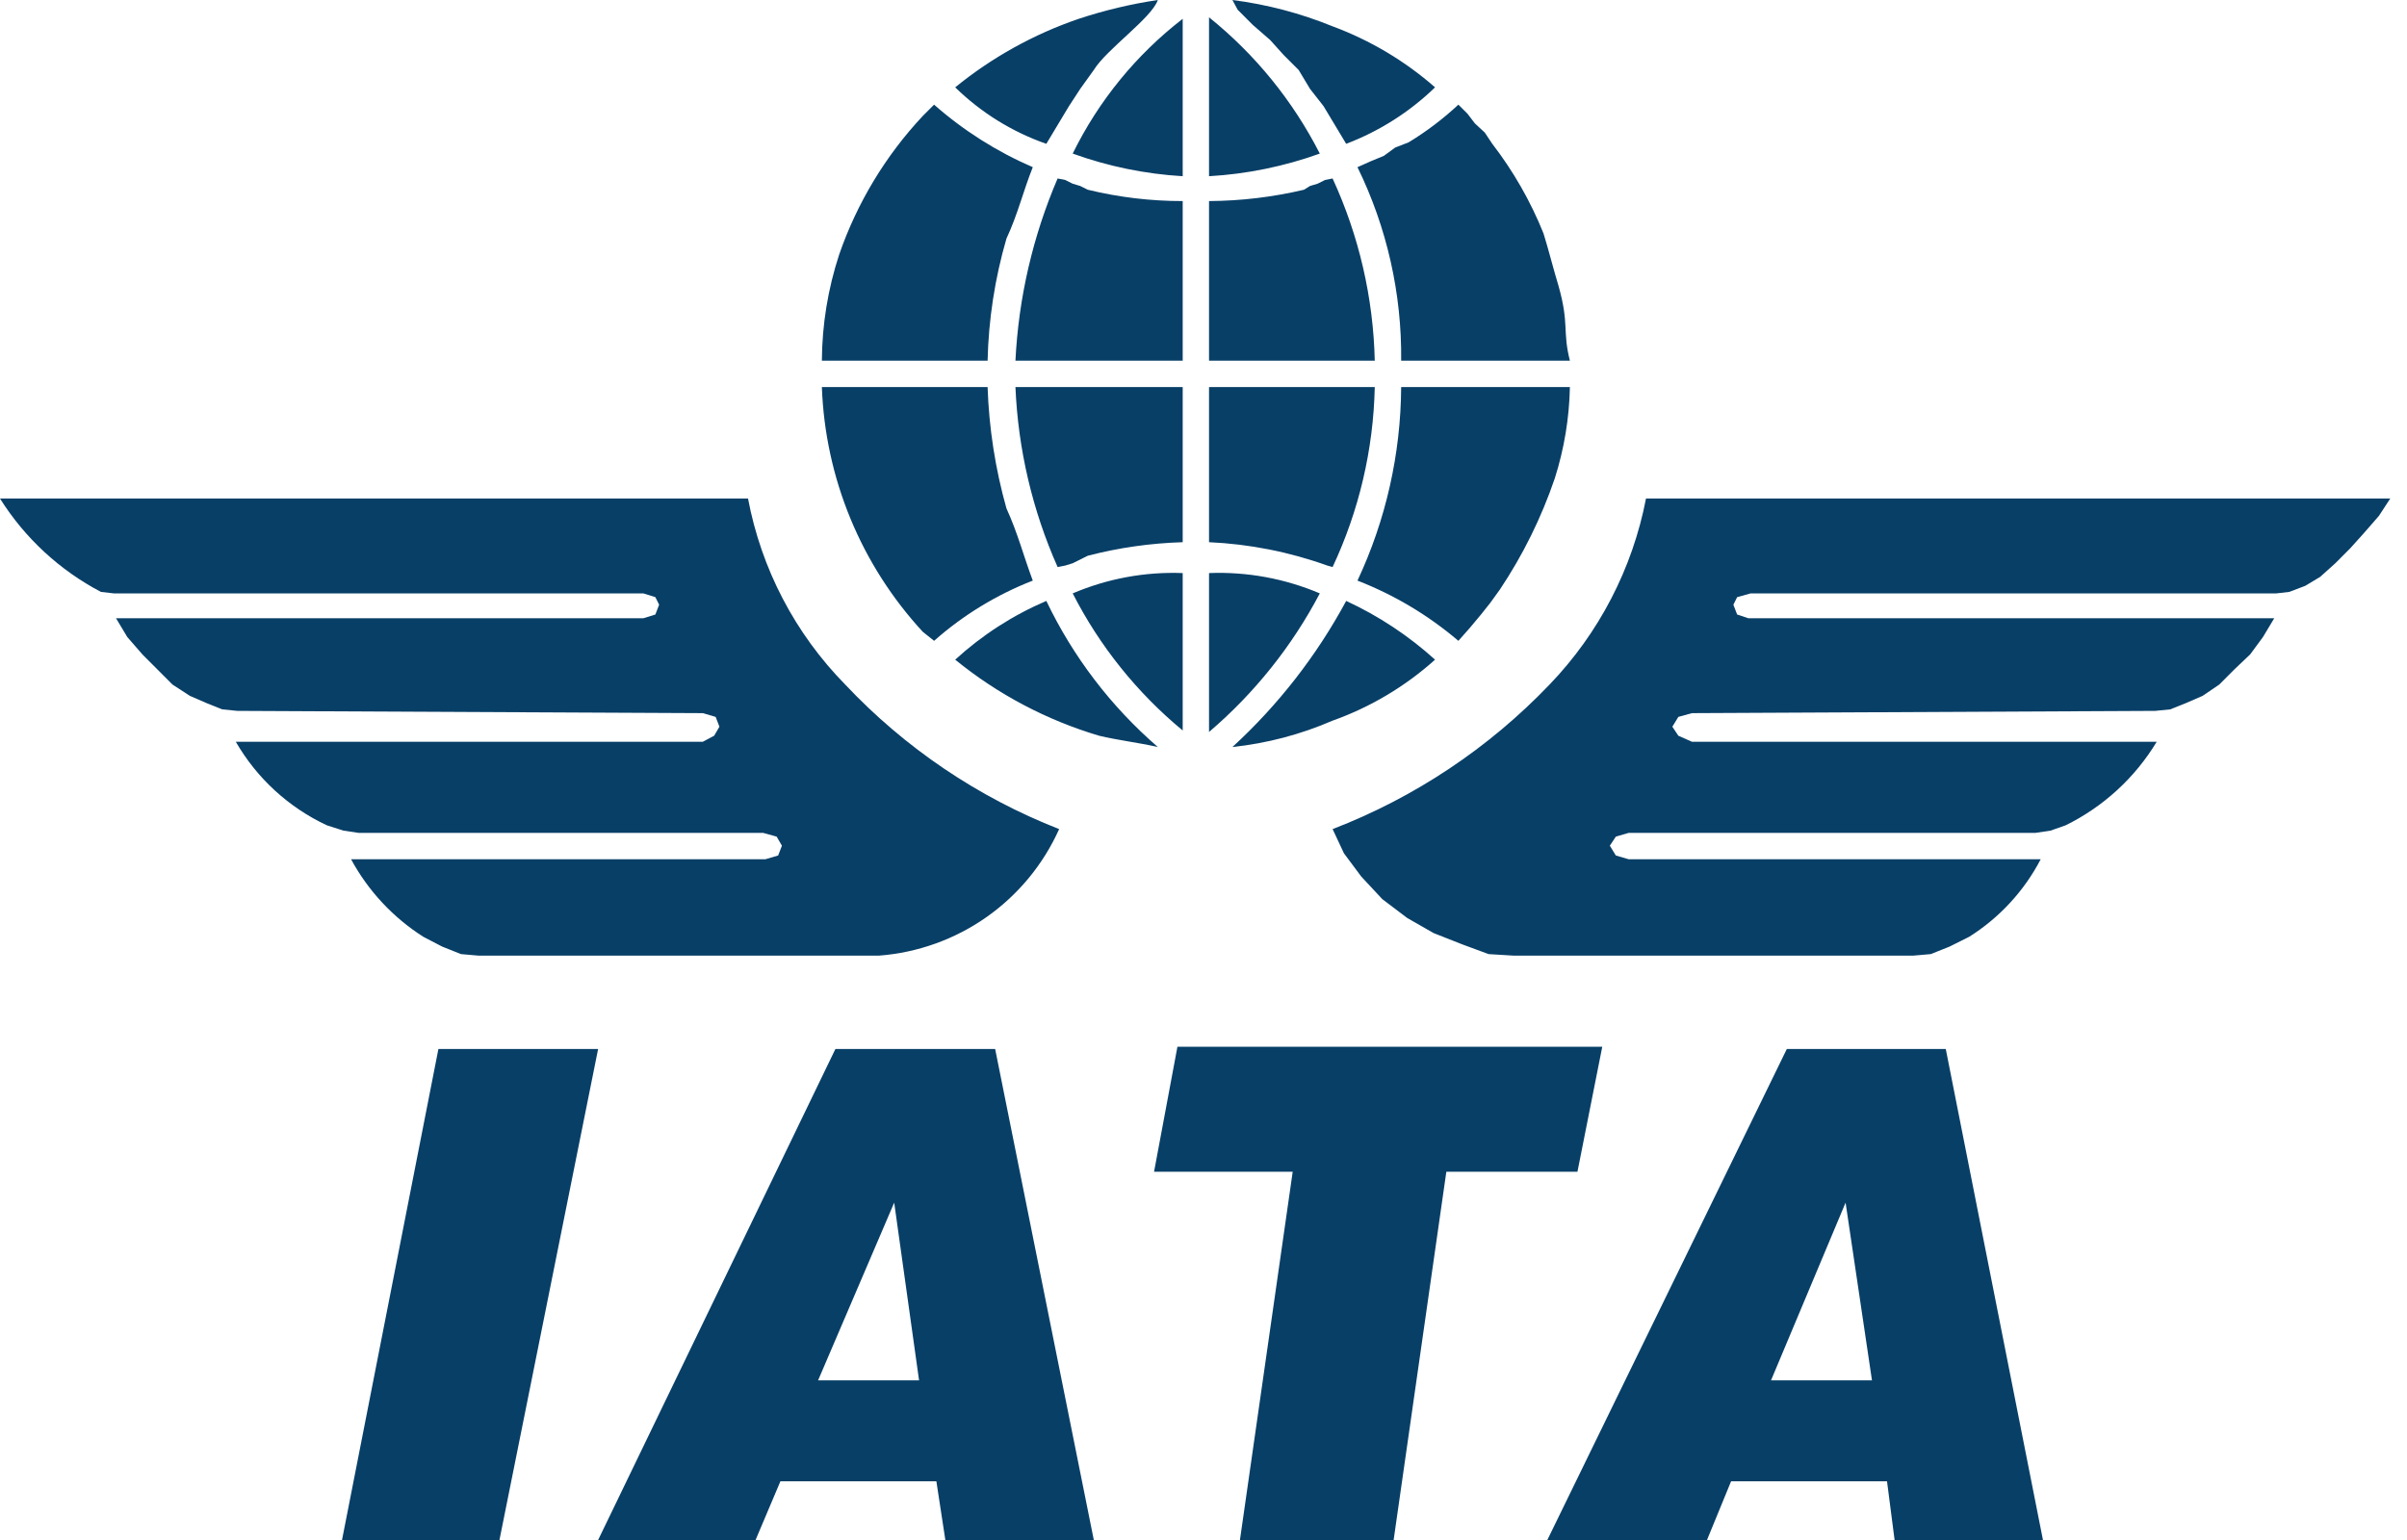 <svg width="100" height="64" viewBox="0 0 100 64" fill="none" xmlns="http://www.w3.org/2000/svg">
<path d="M18.214 43.595L14.209 64H20.75L24.849 43.595H18.214ZM37.15 49.98L38.183 57.365H33.988L37.15 49.98ZM34.707 43.595L24.849 64H31.39L32.423 61.56H38.902L39.275 64H45.443L41.344 43.595H34.707ZM76.676 49.98L77.772 57.365H73.578L76.676 49.98ZM74.234 43.595L64.284 64H70.918L71.919 61.56H78.397L78.712 64H84.876L80.838 43.595H74.234ZM48.917 43.501L47.946 48.696H53.706L51.514 64H57.899L60.089 48.696H65.536L66.567 43.501H48.917Z" fill="#083F67"/>
<path d="M50.23 30.42C52.116 28.81 53.678 26.855 54.832 24.66C53.379 24.043 51.808 23.754 50.23 23.816V30.42ZM49.136 30.358C47.24 28.791 45.684 26.852 44.566 24.66C46.009 24.045 47.569 23.756 49.136 23.816V30.358ZM50.23 0.719C52.147 2.261 53.715 4.192 54.832 6.383C53.351 6.916 51.801 7.233 50.23 7.323V0.719ZM49.136 0.782C47.204 2.274 45.641 4.191 44.566 6.383C46.037 6.915 47.576 7.231 49.136 7.323V0.782ZM55.144 23.504C53.564 22.936 51.908 22.609 50.23 22.533V16.085H57.115C57.06 18.674 56.463 21.223 55.363 23.566L55.144 23.504ZM62.311 24.504C63.272 23.067 64.04 21.509 64.597 19.872C64.986 18.646 65.197 17.371 65.222 16.085H58.212C58.196 18.866 57.577 21.611 56.397 24.129C57.924 24.723 59.342 25.569 60.589 26.632L61.06 26.1L61.529 25.538L61.904 25.067L62.311 24.504ZM55.363 29.949C56.933 29.39 58.379 28.529 59.62 27.415C58.52 26.419 57.275 25.595 55.928 24.973C54.702 27.247 53.105 29.299 51.202 31.045C52.636 30.893 54.039 30.523 55.363 29.949V29.949ZM45.192 23.096C46.481 22.761 47.804 22.573 49.136 22.533V16.085H42.187C42.296 18.667 42.891 21.205 43.939 23.566L44.254 23.504L44.566 23.408L45.192 23.096ZM38.338 26.257C35.77 23.476 34.282 19.868 34.145 16.085H41.03C41.088 17.79 41.35 19.482 41.812 21.124C42.288 22.167 42.52 23.096 42.908 24.129C41.404 24.715 40.015 25.562 38.807 26.632L38.338 26.257ZM45.663 30.576C43.481 29.927 41.449 28.853 39.684 27.415C40.8 26.394 42.08 25.568 43.47 24.973C44.58 27.295 46.157 29.362 48.103 31.045C47.294 30.861 46.461 30.766 45.663 30.576V30.576ZM54.175 7.885C52.882 8.19 51.559 8.348 50.23 8.356V14.989H57.115C57.055 12.372 56.459 9.794 55.363 7.417L55.05 7.479L54.738 7.635L54.425 7.729L54.175 7.885ZM61.998 5.977C62.874 7.115 63.59 8.368 64.126 9.701L64.284 10.234L64.597 11.359L64.753 11.893C65.2 13.478 64.909 13.757 65.222 14.989H58.212C58.242 12.204 57.621 9.45 56.397 6.948L56.959 6.697L57.492 6.477L57.962 6.133L58.524 5.914C59.264 5.464 59.956 4.939 60.589 4.349L60.966 4.724L61.279 5.133L61.685 5.508L61.998 5.977ZM55.363 1.094C56.925 1.673 58.368 2.532 59.62 3.63C58.562 4.655 57.305 5.453 55.928 5.977L54.988 4.412L54.425 3.693L53.954 2.909L53.329 2.284L52.766 1.659L52.045 1.032L51.42 0.406L51.202 0C52.63 0.182 54.029 0.55 55.363 1.094V1.094ZM45.192 7.885C46.483 8.199 47.807 8.357 49.136 8.356V14.989H42.187C42.316 12.381 42.91 9.816 43.939 7.417L44.254 7.479L44.566 7.635L44.879 7.729L45.192 7.885ZM38.338 4.818C36.789 6.473 35.605 8.435 34.864 10.578C34.397 12.002 34.154 13.49 34.145 14.989H41.03C41.07 13.273 41.333 11.568 41.812 9.919C42.29 8.895 42.507 7.946 42.908 6.948C41.413 6.302 40.029 5.425 38.807 4.349L38.338 4.818ZM44.816 0.782C42.951 1.42 41.213 2.384 39.684 3.63C40.759 4.68 42.051 5.482 43.47 5.977L44.41 4.412L44.879 3.693L45.442 2.909C45.97 2.047 47.849 0.747 48.103 0C46.987 0.166 45.888 0.428 44.816 0.782" fill="#083F67"/>
<path d="M0 20.718H31.077C31.627 23.638 33.032 26.329 35.115 28.449C37.596 31.084 40.632 33.136 44.003 34.456C43.344 35.924 42.302 37.187 40.986 38.113C39.669 39.038 38.128 39.591 36.524 39.714H19.874L19.153 39.651L18.371 39.339L17.588 38.932C16.329 38.131 15.295 37.021 14.585 35.709H31.798L32.329 35.553L32.485 35.146L32.267 34.769L31.704 34.613H14.898L14.27 34.519L13.583 34.3C11.994 33.558 10.672 32.345 9.796 30.826H29.199L29.67 30.576L29.889 30.201L29.732 29.793L29.199 29.637L9.859 29.543L9.232 29.48L8.606 29.23L7.887 28.918L7.166 28.449L5.916 27.196L5.289 26.475L4.82 25.694H26.727L27.228 25.538L27.384 25.131L27.228 24.817L26.727 24.66H4.726L4.193 24.598C2.477 23.698 1.03 22.359 0 20.718V20.718ZM99.304 20.718H68.384C67.823 23.628 66.431 26.313 64.377 28.449C61.851 31.09 58.774 33.142 55.364 34.456L55.833 35.459L56.554 36.428L57.429 37.367L58.462 38.149L59.557 38.776L60.746 39.245L61.843 39.651L62.874 39.714H79.493L80.214 39.651L80.995 39.339L81.81 38.932C83.069 38.14 84.094 37.028 84.782 35.709H67.663L67.131 35.553L66.881 35.146L67.131 34.769L67.663 34.613H84.563L85.19 34.519L85.815 34.3C87.384 33.529 88.699 32.323 89.602 30.826H70.293L69.728 30.576L69.478 30.201L69.728 29.793L70.293 29.637L89.539 29.543L90.166 29.48L90.791 29.23L91.51 28.918L92.2 28.449L92.825 27.822L93.484 27.196L94.015 26.475L94.484 25.694H72.639L72.17 25.538L72.014 25.131L72.17 24.817L72.733 24.66H94.578L95.111 24.598L95.768 24.348L96.393 23.973L97.02 23.41L97.645 22.783L98.208 22.157L98.835 21.437L99.304 20.718Z" fill="#083F67"/>
</svg>

